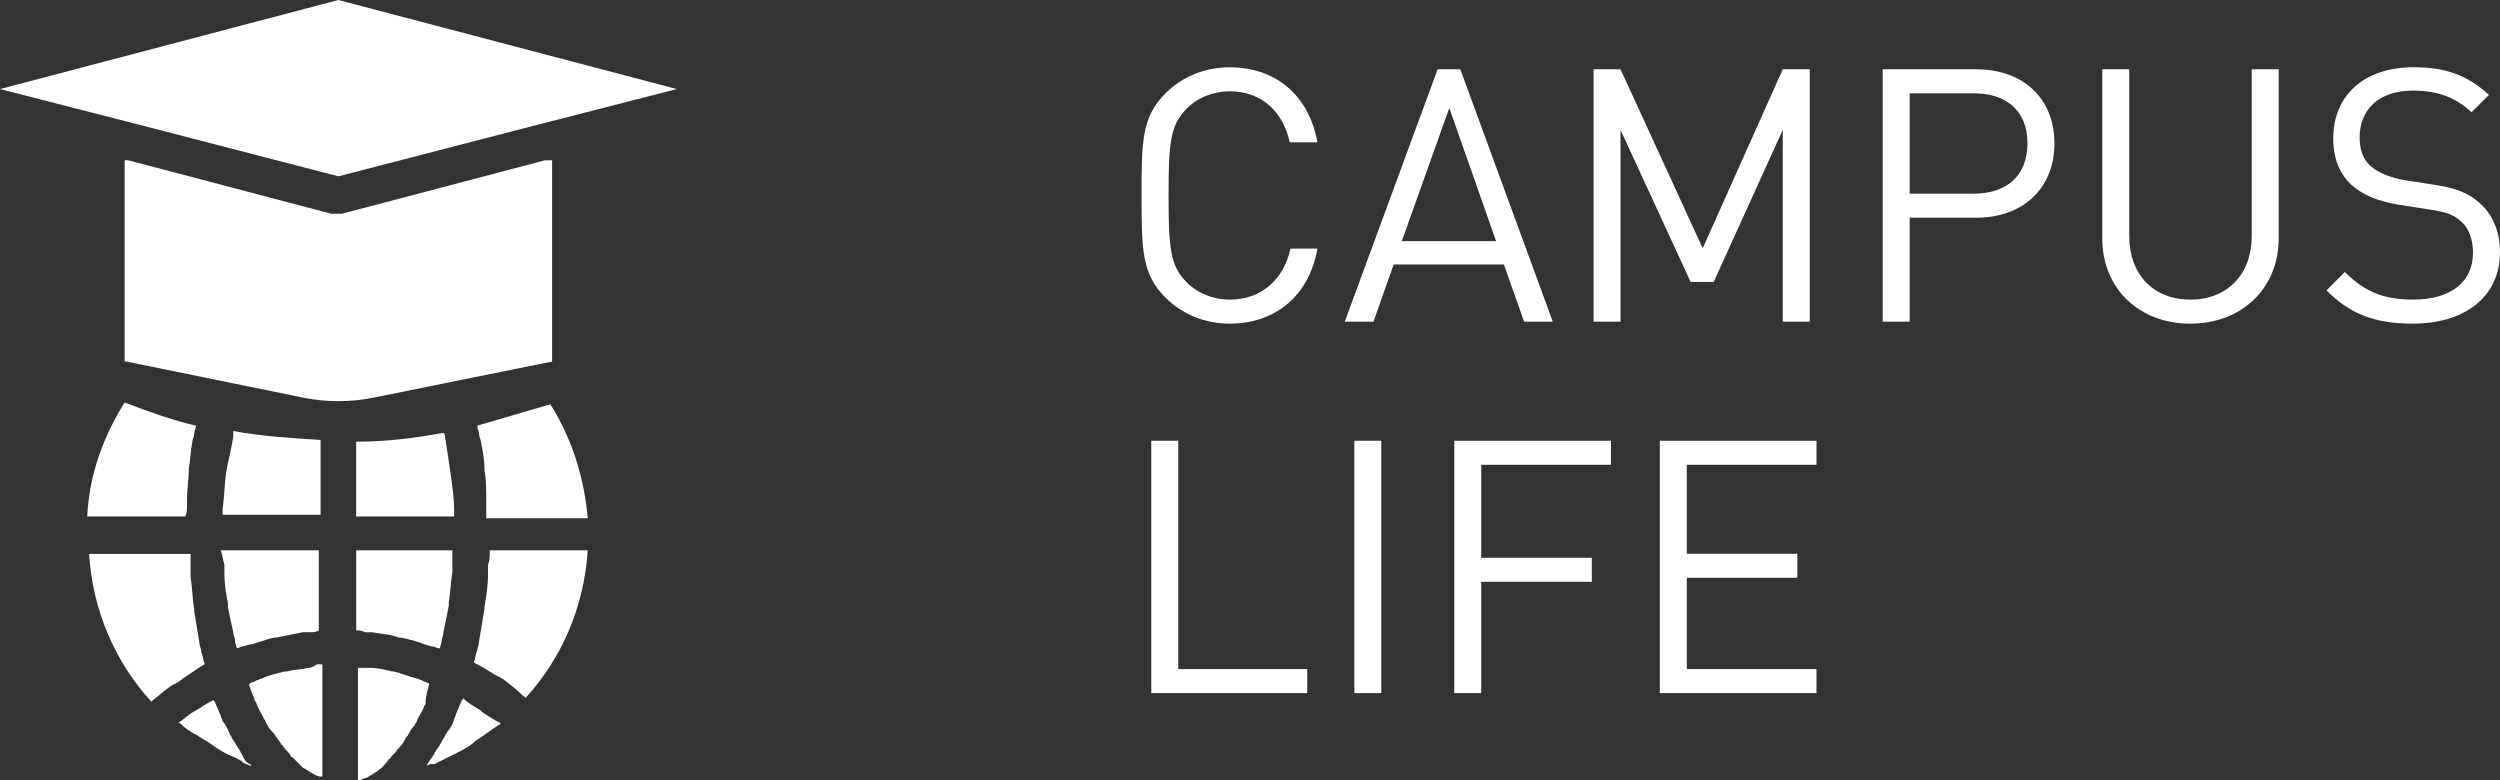 <?xml version="1.0" encoding="utf-8"?>
<!-- Generator: Adobe Illustrator 22.1.0, SVG Export Plug-In . SVG Version: 6.00 Build 0)  -->
<svg version="1.1" id="レイヤー_1" xmlns="http://www.w3.org/2000/svg" xmlns:xlink="http://www.w3.org/1999/xlink" x="0px"
	 y="0px" width="134.602px" height="42px" viewBox="0 0 134.602 42" style="enable-background:new 0 0 134.602 42;"
	 xml:space="preserve">
<rect x="0" y="0" width="134.602" height="42" fill="#333333" stroke="none"/>
<style type="text/css">
	.st0{fill:#FFFFFF;}
</style>
<g>
	<path class="st0" d="M66.217,17.425c-1.335,0-2.557-0.495-3.473-1.408c-1.28-1.278-1.28-2.613-1.28-5.493
		c0-2.88,0-4.215,1.28-5.493c0.916-0.914,2.137-1.408,3.473-1.408c2.442,0,4.255,1.484,4.713,4.04h-1.488
		c-0.362-1.659-1.526-2.747-3.225-2.747c-0.896,0-1.755,0.343-2.347,0.954c-0.858,0.877-0.954,1.812-0.954,4.654
		c0,2.842,0.096,3.777,0.954,4.654c0.592,0.61,1.45,0.954,2.347,0.954c1.698,0,2.9-1.087,3.263-2.746h1.45
		C70.49,15.941,68.64,17.425,66.217,17.425z"/>
	<path class="st0" d="M82.058,17.318L80.97,14.24h-5.934l-1.088,3.078h-1.545l5-13.588h1.221l4.979,13.588H82.058z M78.032,5.81
		l-2.557,7.173h5.075L78.032,5.81z"/>
	<path class="st0" d="M95.985,17.318V6.994l-3.719,8.187h-1.24L87.25,6.994v10.324h-1.452V3.73h1.452l4.425,9.638l4.311-9.638h1.453
		v13.588H95.985z"/>
	<path class="st0" d="M106.418,11.72h-3.6v5.598h-1.452V3.731h5.052c2.476,0,4.195,1.542,4.195,3.985
		C110.613,10.159,108.893,11.72,106.418,11.72z M106.285,5.025h-3.467v5.401h3.467c1.694,0,2.875-0.916,2.875-2.71
		C109.16,5.922,107.979,5.025,106.285,5.025z"/>
	<path class="st0" d="M117.927,17.425c-2.752,0-4.739-1.885-4.739-4.594V3.73h1.452v8.986c0,2.061,1.3,3.415,3.287,3.415
		c1.988,0,3.307-1.354,3.307-3.415V3.73h1.452v9.101C122.686,15.54,120.68,17.425,117.927,17.425z"/>
	<path class="st0" d="M129.906,17.425c-2.042,0-3.374-0.514-4.645-1.79l0.987-0.992c1.119,1.125,2.169,1.487,3.695,1.487
		c1.984,0,3.205-0.934,3.205-2.517c0-0.706-0.21-1.316-0.648-1.697c-0.438-0.382-0.782-0.496-1.774-0.648l-1.584-0.248
		c-1.068-0.172-1.908-0.515-2.496-1.03c-0.682-0.61-1.022-1.45-1.022-2.537c0-2.308,1.648-3.833,4.339-3.833
		c1.736,0,2.882,0.438,4.047,1.487l-0.937,0.935c-0.84-0.763-1.736-1.164-3.167-1.164c-1.813,0-2.862,1.011-2.862,2.518
		c0,0.667,0.19,1.202,0.61,1.564s1.126,0.629,1.832,0.744l1.488,0.229c1.278,0.19,1.908,0.458,2.48,0.954
		c0.746,0.629,1.147,1.563,1.147,2.689C134.602,15.96,132.729,17.425,129.906,17.425z"/>
	<path class="st0" d="M61.986,37.318V23.73h1.452v12.294h6.945v1.294H61.986z"/>
	<path class="st0" d="M72.919,37.318V23.73h1.452v13.588H72.919z"/>
	<path class="st0" d="M79.751,25.025v5.006h5.953v1.294h-5.953v5.993h-1.452V23.731h8.436v1.294H79.751z"/>
	<path class="st0" d="M89.365,37.318V23.731h8.436v1.294h-6.983v4.79h5.953v1.293h-5.953v4.916h6.983v1.294H89.365z"/>
</g>
<g>
	<path class="st0" d="M23.11,36.822c-0.096-0.096-0.288-0.096-0.384-0.192c-0.096,0-0.192-0.096-0.288-0.096
		c-0.384-0.096-0.863-0.288-1.247-0.384h-0.096c-0.384-0.096-0.767-0.192-1.151-0.192c-0.096,0-0.192,0-0.384,0
		c-0.096,0-0.192,0-0.288,0V42c0,0,0,0,0.096,0c0.192-0.096,0.384-0.096,0.479-0.192l0,0c0.192-0.096,0.288-0.192,0.479-0.288
		l0.096-0.096c0.192-0.096,0.288-0.288,0.479-0.479c0,0,0-0.096,0.096-0.096c0.096-0.192,0.288-0.288,0.384-0.479l0.096-0.096
		c0.192-0.192,0.288-0.384,0.384-0.575l0.096-0.096c0.096-0.192,0.192-0.384,0.384-0.575c0-0.096,0.096-0.096,0.096-0.192
		c0.096-0.288,0.288-0.479,0.384-0.767c0-0.096,0.096-0.096,0.096-0.192C22.918,37.397,23.014,37.205,23.11,36.822
		C23.11,36.918,23.11,36.822,23.11,36.822z"/>
	<path class="st0" d="M16.589,35.959c-0.384,0.096-0.767,0.096-1.151,0.192h-0.096c-0.384,0.096-0.863,0.192-1.247,0.384
		c-0.096,0-0.192,0.096-0.288,0.096c-0.096,0.096-0.288,0.096-0.384,0.192v0.096c0.096,0.288,0.192,0.479,0.288,0.767
		c0,0.096,0.096,0.096,0.096,0.192c0.096,0.288,0.288,0.575,0.384,0.767c0,0.096,0.096,0.096,0.096,0.192
		c0.096,0.192,0.192,0.384,0.384,0.575l0.096,0.096c0.096,0.192,0.288,0.384,0.384,0.575l0.096,0.096
		c0.096,0.192,0.288,0.288,0.384,0.479c0,0,0,0.096,0.096,0.096c0.192,0.192,0.288,0.288,0.479,0.479l0.096,0.096
		c0.192,0.096,0.288,0.192,0.479,0.288l0,0c0.192,0.096,0.288,0.192,0.479,0.192c0,0,0,0,0.096,0v-6.041c-0.096,0-0.192,0-0.288,0
		C16.781,35.959,16.685,35.959,16.589,35.959z"/>
	<path class="st0" d="M12.562,23.493c-0.096,0.671-0.288,1.342-0.384,1.918l0,0c-0.096,0.671-0.096,1.342-0.192,2.014
		c0,0.096,0,0.192,0,0.288h5.274v-4.027c-1.534-0.096-3.164-0.192-4.699-0.479C12.562,23.397,12.562,23.493,12.562,23.493z"/>
	<path class="st0" d="M12.082,30.397c0,0.192,0,0.288,0,0.479c0,0.575,0.096,1.151,0.192,1.63c0,0.096,0,0.192,0,0.192
		c0.096,0.479,0.192,0.959,0.288,1.342c0,0.192,0.096,0.288,0.096,0.479c0,0.192,0.096,0.288,0.096,0.384
		c0.096,0,0.192-0.096,0.288-0.096c0.096,0,0.288-0.096,0.384-0.096c0.479-0.096,0.863-0.288,1.342-0.384h0.096
		c0.479-0.096,0.959-0.192,1.438-0.288c0.096,0,0.288,0,0.384,0c0.192,0,0.288,0,0.479-0.096V29.63H11.89
		C11.986,29.918,11.986,30.11,12.082,30.397z"/>
	<path class="st0" d="M19.178,33.945c0.192,0,0.288,0,0.479,0.096c0.096,0,0.288,0,0.384,0c0.479,0.096,0.959,0.096,1.438,0.288
		h0.096c0.479,0.096,0.863,0.192,1.342,0.384c0.096,0,0.288,0.096,0.384,0.096c0.096,0,0.192,0.096,0.384,0.096
		c0-0.096,0.096-0.288,0.096-0.384c0-0.192,0.096-0.288,0.096-0.479c0.096-0.479,0.192-0.959,0.288-1.438c0-0.096,0-0.192,0-0.192
		c0.096-0.575,0.096-1.055,0.192-1.63c0-0.192,0-0.288,0-0.479s0-0.479,0-0.671h-5.178V33.945z"/>
	<path class="st0" d="M25.986,38.356L25.89,38.26c-0.288-0.192-0.671-0.384-0.959-0.671l0,0c0,0.096-0.096,0.096-0.096,0.192
		c-0.096,0.192-0.192,0.479-0.288,0.671c0,0.096-0.096,0.192-0.096,0.288c-0.096,0.288-0.192,0.479-0.384,0.671
		c0,0.096-0.096,0.096-0.096,0.192c-0.192,0.288-0.288,0.575-0.479,0.767c0,0.096-0.096,0.096-0.096,0.192
		c-0.096,0.192-0.288,0.384-0.384,0.575c0,0,0,0.096-0.096,0.096c0.096,0,0.192-0.096,0.288-0.096l0,0l0,0l0,0l0,0c0,0,0,0,0.096,0
		h0.096c0.384-0.192,0.767-0.384,1.151-0.575c0.384-0.192,0.767-0.384,1.055-0.671c0.096-0.096,0.192-0.096,0.288-0.192
		c0.288-0.192,0.671-0.479,0.959-0.671c0,0,0.096,0,0.096-0.096l0,0C26.562,38.74,26.274,38.548,25.986,38.356z"/>
	<path class="st0" d="M24.452,27.521c0-0.671-0.096-1.342-0.192-2.014l0,0c-0.096-0.671-0.192-1.342-0.288-1.918
		c0-0.096,0-0.192-0.096-0.288c-1.534,0.288-3.068,0.479-4.699,0.479v4.027h5.274C24.452,27.712,24.452,27.616,24.452,27.521z"/>
	<path class="st0" d="M13.041,40.658c0-0.096-0.096-0.096-0.096-0.192c-0.192-0.288-0.288-0.479-0.479-0.767
		c0-0.096-0.096-0.096-0.096-0.192c-0.096-0.192-0.192-0.479-0.384-0.671c0-0.096-0.096-0.192-0.096-0.288
		c-0.096-0.192-0.192-0.479-0.288-0.671c0-0.096-0.096-0.096-0.096-0.192l0,0c-0.384,0.192-0.671,0.384-0.959,0.575
		c-0.096,0-0.096,0.096-0.192,0.096c-0.288,0.192-0.479,0.384-0.767,0.575l0,0c0,0,0,0,0.096,0c0.288,0.288,0.575,0.479,0.959,0.671
		c0.096,0.096,0.192,0.096,0.288,0.192c0.384,0.192,0.671,0.479,1.055,0.671l0,0l0,0c0.288,0.192,0.671,0.288,0.959,0.479
		c0,0,0.096,0,0.096,0.096l0.192,0.096l0,0l0,0c0.096,0,0.192,0.096,0.288,0.096c0,0,0-0.096-0.096-0.096
		C13.233,41.041,13.137,40.849,13.041,40.658z"/>
	<polygon class="st0" points="7.479,6.712 18.219,9.493 28.959,6.712 28.959,6.712 36.438,4.795 18.219,0 0,4.795 	"/>
	<path class="st0" d="M29.726,19.466V8.63h-0.384l-10.932,2.877c-0.096,0-0.192,0-0.288,0c-0.096,0-0.192,0-0.288,0L6.904,8.63
		H6.712v10.836h0.096l9.397,1.918c1.342,0.288,2.685,0.288,4.027,0L29.726,19.466z"/>
	<path class="st0" d="M25.699,22.918c0,0.192,0.096,0.288,0.096,0.479c0,0.096,0.096,0.288,0.096,0.384
		c0.096,0.479,0.192,0.959,0.192,1.438v0.096c0.096,0.479,0.096,1.055,0.096,1.534c0,0.192,0,0.288,0,0.479c0,0.192,0,0.384,0,0.575
		h5.466c-0.192-2.205-0.863-4.315-2.014-6.137C28.288,22.151,27.041,22.534,25.699,22.918z"/>
	<path class="st0" d="M10.836,35.863c0.096,0,0.096-0.096,0.192-0.096c-0.096-0.192-0.096-0.479-0.192-0.671
		c0-0.192-0.096-0.288-0.096-0.479c-0.096-0.575-0.192-1.151-0.288-1.726v-0.096c-0.096-0.575-0.096-1.151-0.192-1.726
		c0-0.192,0-0.384,0-0.575c0-0.192,0-0.479,0-0.671H4.795c0.192,2.973,1.342,5.753,3.356,7.959l0.096-0.096
		c0.384-0.288,0.767-0.671,1.151-0.863c0.096,0,0.096-0.096,0.192-0.096C10.068,36.342,10.452,36.151,10.836,35.863z"/>
	<path class="st0" d="M26.274,30.397c0,0.192,0,0.384,0,0.575c0,0.575-0.096,1.151-0.192,1.726v0.096
		c-0.096,0.575-0.192,1.151-0.288,1.726c0,0.192-0.096,0.384-0.096,0.479c-0.096,0.192-0.096,0.479-0.192,0.671
		c0.096,0,0.096,0.096,0.192,0.096c0.384,0.192,0.767,0.479,1.151,0.671c0.096,0,0.096,0.096,0.192,0.096
		c0.384,0.288,0.767,0.575,1.151,0.959c0,0,0.096,0,0.096,0.096c2.014-2.205,3.164-4.986,3.356-7.959H26.37
		C26.37,29.918,26.37,30.205,26.274,30.397z"/>
	<path class="st0" d="M10.068,27.233c0-0.096,0-0.288,0-0.384c0-0.479,0.096-1.055,0.096-1.534c0,0,0,0,0-0.096
		c0.096-0.479,0.096-0.959,0.192-1.438c0-0.096,0.096-0.288,0.096-0.384c0-0.192,0.096-0.288,0.096-0.479
		c-1.247-0.288-2.589-0.767-3.836-1.247c-1.151,1.822-1.918,3.932-2.014,6.137h5.274C10.068,27.616,10.068,27.425,10.068,27.233z"/>
</g>
</svg>
